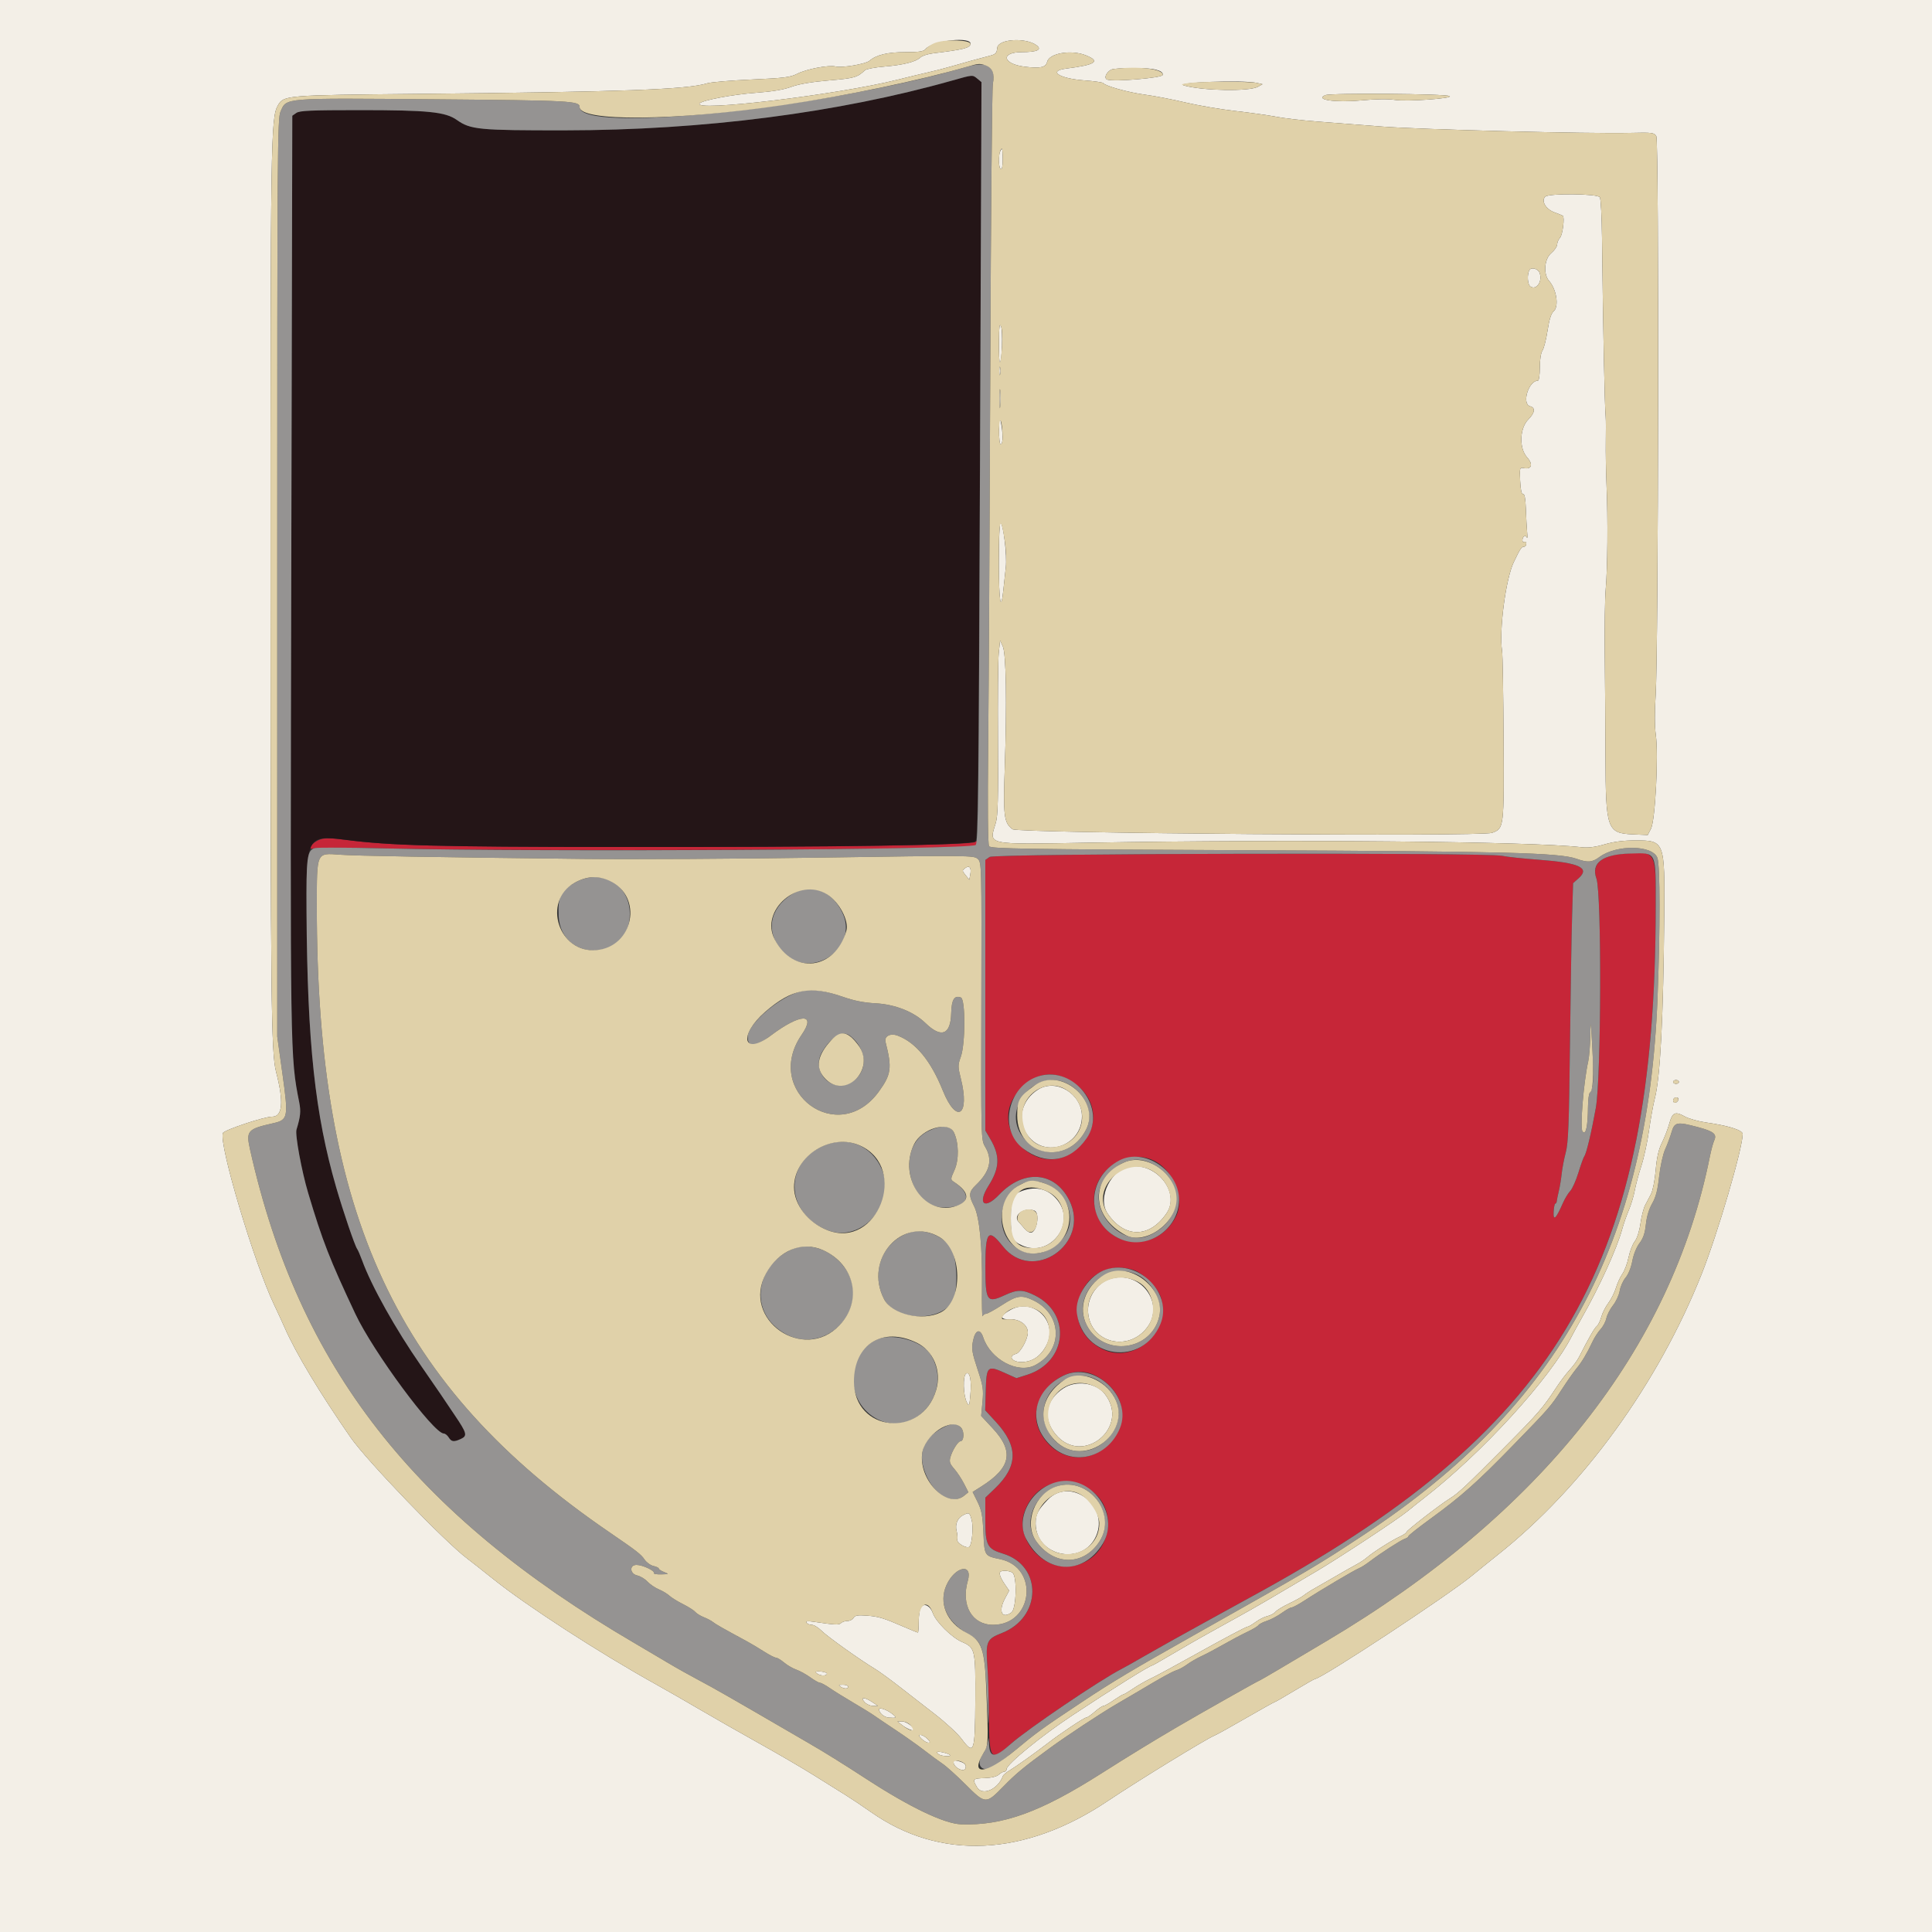 <svg id="svg" version="1.1" xmlns="http://www.w3.org/2000/svg" xmlns:xlink="http://www.w3.org/1999/xlink" width="400" height="400" viewBox="0, 0, 400,400"><rect x="0" y="0" width="400" height="400" fill="#333333" stroke="none"/><g id="svgg"><path id="path0" d="M202.567 166.200 C 202.567 170.380,202.626 172.036,202.698 169.879 C 202.771 167.723,202.770 164.303,202.698 162.279 C 202.625 160.256,202.566 162.020,202.567 166.200 M66.334 173.783 C 64.591 174.365,63.394 176.116,65.063 175.643 C 65.688 175.466,72.050 175.463,79.200 175.637 C 108.267 176.344,200.840 175.937,201.900 175.098 C 202.175 174.880,202.400 174.522,202.400 174.302 C 202.400 174.051,202.208 174.061,201.883 174.331 C 201.100 174.981,170.549 175.405,127.400 175.365 C 90.290 175.331,80.859 175.079,71.492 173.870 C 68.697 173.509,67.227 173.484,66.334 173.783 M335.800 176.802 C 331.378 177.203,329.493 179.028,330.526 181.907 C 331.627 184.981,331.522 223.143,330.395 229.400 C 329.466 234.559,328.447 238.835,328.012 239.400 C 327.843 239.620,327.295 241.140,326.795 242.779 C 326.294 244.417,325.531 246.127,325.099 246.579 C 324.666 247.030,323.972 248.179,323.557 249.131 C 322.162 252.329,321.551 252.900,321.662 250.900 C 321.714 249.965,321.871 249.200,322.012 249.200 C 322.152 249.200,322.286 248.975,322.309 248.700 C 322.332 248.425,322.525 247.480,322.737 246.600 C 322.949 245.720,323.216 244.100,323.330 243.000 C 323.444 241.900,323.824 239.920,324.175 238.600 C 324.700 236.624,324.853 232.705,325.042 216.400 C 325.169 205.510,325.367 193.506,325.482 189.726 L 325.691 182.851 326.846 181.822 C 329.254 179.677,326.977 178.625,318.570 177.999 C 315.286 177.755,311.880 177.390,311.000 177.188 C 307.897 176.474,205.921 176.700,204.889 177.423 L 204.000 178.045 204.000 206.051 L 204.000 234.058 205.045 235.840 C 207.083 239.318,206.985 241.825,204.669 245.492 C 202.293 249.254,203.810 250.552,206.851 247.359 C 211.942 242.012,218.400 242.529,221.387 248.524 C 225.871 257.523,213.808 265.839,207.614 258.018 C 204.608 254.223,204.012 254.915,204.012 262.200 C 204.012 269.399,204.324 269.867,207.990 268.168 C 210.635 266.943,211.744 266.952,214.289 268.220 C 221.903 272.014,220.907 282.034,212.657 284.635 L 210.448 285.331 207.954 284.212 C 204.455 282.641,204.229 282.859,204.086 287.931 L 203.972 291.977 206.221 294.423 C 210.852 299.461,210.787 303.573,206.004 308.157 L 204.000 310.078 204.000 314.657 C 204.000 319.923,204.398 320.688,207.642 321.660 C 215.891 324.131,215.721 334.901,207.382 338.123 C 204.289 339.318,204.050 339.873,204.426 345.000 C 204.588 347.200,204.738 351.937,204.760 355.526 C 204.815 364.464,205.077 364.789,209.243 361.080 C 212.683 358.017,227.857 347.746,232.200 345.541 C 232.860 345.205,235.110 343.938,237.200 342.725 C 239.290 341.511,244.780 338.445,249.400 335.910 C 254.020 333.375,259.510 330.356,261.600 329.200 C 323.311 295.077,342.754 261.207,342.795 187.762 C 342.801 175.866,342.983 176.150,335.800 176.802 M220.683 223.240 C 227.703 226.638,228.282 234.368,221.842 238.700 C 214.702 243.503,205.349 234.398,209.958 227.131 C 212.636 222.907,216.843 221.381,220.683 223.240 M238.274 240.023 C 242.732 241.699,245.468 248.002,243.439 251.925 C 239.286 259.955,227.914 258.305,226.591 249.479 C 225.649 243.199,232.332 237.790,238.274 240.023 M234.554 262.887 C 236.649 263.508,239.815 266.671,240.382 268.710 C 242.390 275.943,234.639 282.587,228.090 279.246 C 218.308 274.255,224.030 259.772,234.554 262.887 M226.770 284.785 C 232.623 287.771,234.059 293.916,229.988 298.553 C 225.567 303.588,218.227 302.452,215.234 296.269 C 212.016 289.623,220.228 281.447,226.770 284.785 M224.600 307.826 C 232.563 311.600,230.086 323.680,221.217 324.321 C 215.472 324.737,210.292 318.426,212.055 313.160 C 213.895 307.665,219.359 305.342,224.600 307.826 " stroke="none" fill="#c62638" fill-rule="evenodd"></path><path id="path1" d="M197.200 16.659 C 173.507 23.361,145.543 26.962,117.000 26.986 C 99.115 27.001,97.420 26.839,94.600 24.845 C 92.217 23.160,88.672 22.800,74.473 22.800 C 64.364 22.800,62.030 22.903,61.348 23.382 L 60.517 23.963 60.305 118.482 C 60.079 219.306,60.070 218.690,61.951 228.223 C 62.321 230.098,62.214 231.162,61.385 233.881 C 61.064 234.934,62.462 242.516,63.803 247.000 C 66.801 257.023,68.210 260.633,73.559 272.000 C 77.272 279.890,89.769 296.800,91.886 296.800 C 92.165 296.800,92.618 297.160,92.893 297.600 C 93.467 298.520,93.955 298.585,95.381 297.936 C 96.824 297.278,96.689 296.751,94.100 292.926 C 92.835 291.057,91.530 289.117,91.200 288.615 C 90.870 288.112,89.052 285.473,87.159 282.750 C 81.900 275.185,76.904 266.254,74.991 261.000 C 74.590 259.900,74.119 258.808,73.943 258.574 C 73.476 257.949,71.063 250.864,69.605 245.837 C 65.189 230.609,63.559 215.287,63.474 188.199 C 63.427 173.259,63.651 172.857,71.492 173.870 C 80.859 175.079,90.290 175.331,127.400 175.365 C 174.720 175.409,201.165 174.997,201.963 174.205 C 202.440 173.731,202.581 161.766,202.889 95.328 L 203.252 17.010 202.382 16.305 C 201.340 15.461,201.464 15.453,197.200 16.659 " stroke="none" fill="#241517" fill-rule="evenodd"></path><path id="path2" d="M0.000 200.000 L 0.000 400.000 200.000 400.000 L 400.000 400.000 400.000 200.000 L 400.000 0.000 200.000 0.000 L 0.000 0.000 0.000 200.000 M200.924 9.170 C 200.720 9.951,199.292 10.297,193.290 11.023 C 192.129 11.163,190.907 11.550,190.574 11.883 C 189.671 12.786,187.018 13.460,183.092 13.784 C 181.163 13.943,179.362 14.282,179.090 14.537 C 177.495 16.034,176.893 16.205,171.646 16.649 C 168.023 16.956,165.411 17.401,163.843 17.979 C 162.246 18.568,159.861 18.967,156.443 19.216 C 151.775 19.557,145.536 20.729,144.880 21.388 C 143.020 23.256,173.277 19.650,185.800 16.511 C 188.000 15.959,190.880 15.266,192.200 14.969 C 193.520 14.673,195.590 14.142,196.800 13.788 C 199.287 13.061,202.686 12.124,204.875 11.562 C 206.150 11.234,206.368 11.007,206.475 9.891 C 206.652 8.058,212.419 7.709,214.631 9.397 C 215.805 10.294,214.716 10.787,211.543 10.794 C 207.089 10.804,207.557 13.237,212.122 13.808 C 215.377 14.214,216.529 13.968,216.800 12.808 C 217.221 11.011,221.780 10.238,224.811 11.451 C 227.940 12.703,226.872 13.419,220.700 14.207 C 216.900 14.692,219.319 16.262,224.451 16.641 C 226.513 16.794,228.290 17.045,228.400 17.200 C 228.835 17.812,233.590 19.134,237.000 19.591 C 238.980 19.856,242.760 20.585,245.400 21.210 C 248.040 21.836,252.720 22.634,255.800 22.983 C 258.880 23.333,262.660 23.866,264.200 24.168 C 265.740 24.470,269.520 24.914,272.600 25.155 C 275.680 25.396,281.710 25.865,286.000 26.196 C 294.158 26.827,329.028 27.721,337.525 27.518 C 342.093 27.409,342.484 27.458,342.923 28.200 C 343.496 29.170,343.369 135.309,342.784 143.948 C 342.554 147.342,342.566 150.339,342.816 152.148 C 343.400 156.377,342.706 169.848,341.815 171.572 L 341.137 172.882 338.013 172.740 C 332.734 172.500,332.444 171.666,332.396 156.583 C 332.378 150.652,332.312 141.210,332.250 135.600 C 332.188 129.990,332.275 123.870,332.444 122.000 C 332.832 117.716,332.917 107.387,332.622 100.600 C 332.497 97.740,332.425 93.600,332.462 91.400 C 332.499 89.200,332.490 86.950,332.442 86.400 C 332.215 83.816,331.903 68.571,331.678 49.200 C 331.628 44.910,331.428 41.147,331.232 40.838 C 330.760 40.092,320.654 39.986,319.921 40.719 C 319.040 41.600,320.032 43.305,321.804 43.956 C 322.682 44.278,323.474 44.599,323.565 44.669 C 323.981 44.990,323.524 48.621,322.994 49.207 C 322.667 49.568,322.392 50.209,322.383 50.631 C 322.374 51.054,321.834 51.842,321.183 52.381 C 319.723 53.593,319.476 56.757,320.732 58.174 C 322.283 59.924,322.806 63.475,321.657 64.458 C 321.147 64.895,320.753 66.145,320.400 68.447 C 320.117 70.291,319.641 72.155,319.343 72.589 C 319.017 73.063,318.800 74.461,318.800 76.089 C 318.800 77.580,318.629 78.800,318.421 78.800 C 316.466 78.800,314.990 83.642,316.800 84.116 C 317.938 84.414,317.790 85.471,316.418 86.844 C 314.614 88.647,314.478 92.824,316.163 94.684 C 317.470 96.127,317.141 97.231,315.497 96.916 C 314.627 96.748,314.604 96.827,314.732 99.561 C 314.821 101.436,315.021 102.349,315.332 102.289 C 315.650 102.229,315.836 103.224,315.912 105.400 C 315.973 107.160,316.092 109.320,316.175 110.200 C 316.259 111.080,316.238 111.574,316.129 111.298 C 315.877 110.656,315.200 111.057,315.200 111.847 C 315.200 112.177,315.380 112.336,315.600 112.200 C 315.820 112.064,316.000 112.233,316.000 112.576 C 316.000 112.919,315.773 113.200,315.495 113.200 C 314.999 113.200,314.751 113.579,313.399 116.400 C 311.739 119.864,310.335 130.597,310.992 134.800 C 311.112 135.570,311.250 143.772,311.299 153.027 C 311.396 171.544,311.403 171.486,308.921 172.430 C 306.782 173.243,210.760 172.521,209.634 171.683 C 207.854 170.358,207.684 168.993,208.031 158.799 C 208.483 145.514,208.313 135.304,207.614 133.800 L 207.057 132.600 206.783 135.171 C 206.632 136.584,206.556 144.673,206.613 153.146 C 206.695 165.358,206.602 168.929,206.163 170.375 C 204.739 175.064,203.696 174.848,225.863 174.467 C 267.612 173.751,316.993 174.207,327.400 175.405 C 328.806 175.567,330.231 175.392,332.199 174.818 C 334.108 174.260,336.151 174.000,338.629 174.000 C 344.638 174.000,344.696 174.152,344.562 189.600 C 344.377 210.915,343.747 223.060,342.600 227.466 C 342.279 228.697,341.746 231.646,341.415 234.020 C 341.084 236.394,340.371 239.689,339.831 241.343 C 339.292 242.996,338.672 245.306,338.455 246.475 C 338.238 247.644,337.692 249.460,337.240 250.510 C 336.789 251.561,336.162 253.361,335.846 254.510 C 334.730 258.581,331.185 266.353,327.414 273.000 C 326.665 274.320,325.777 275.940,325.442 276.600 C 321.004 285.342,306.874 300.826,294.780 310.200 C 293.645 311.080,292.150 312.272,291.458 312.849 C 289.558 314.433,277.585 322.333,272.600 325.292 C 264.148 330.309,259.379 333.085,256.600 334.606 C 255.060 335.449,253.170 336.494,252.400 336.928 C 251.630 337.362,250.037 338.251,248.860 338.902 C 247.683 339.553,244.924 341.146,242.728 342.443 C 240.532 343.739,238.669 344.800,238.589 344.800 C 238.082 344.800,230.280 349.672,222.013 355.151 C 215.549 359.434,208.400 365.280,208.400 366.281 C 208.400 366.567,208.189 366.800,207.931 366.800 C 207.674 366.800,207.147 367.086,206.762 367.435 C 206.323 367.832,205.227 368.094,203.833 368.135 C 201.388 368.206,201.281 368.337,202.286 370.038 C 203.381 371.892,206.628 370.475,207.648 367.699 C 207.732 367.471,208.355 366.950,209.033 366.542 C 210.407 365.715,214.378 362.884,216.932 360.911 C 219.604 358.846,224.476 355.600,224.903 355.600 C 225.118 355.600,225.909 355.060,226.661 354.400 C 227.413 353.740,228.214 353.200,228.442 353.200 C 228.670 353.200,229.641 352.660,230.600 352.000 C 231.559 351.340,232.459 350.800,232.600 350.800 C 232.741 350.800,233.608 350.286,234.528 349.657 C 235.448 349.028,237.010 348.121,238.000 347.641 C 239.595 346.868,242.386 345.367,246.800 342.909 C 253.250 339.317,257.980 336.800,258.282 336.800 C 258.482 336.800,259.242 336.359,259.972 335.821 C 260.701 335.282,261.804 334.731,262.422 334.595 C 263.039 334.460,263.782 334.062,264.072 333.711 C 264.363 333.360,265.650 332.577,266.932 331.969 C 268.215 331.362,269.565 330.610,269.932 330.297 C 270.300 329.984,271.410 329.276,272.400 328.724 C 273.390 328.171,275.370 327.033,276.800 326.194 C 278.230 325.356,280.021 324.340,280.781 323.937 C 281.540 323.534,282.534 322.880,282.990 322.484 C 284.259 321.380,288.024 318.978,289.700 318.203 C 290.525 317.821,291.200 317.369,291.200 317.199 C 291.200 316.877,298.071 311.555,300.162 310.258 C 301.926 309.163,303.433 307.753,311.391 299.747 C 318.524 292.571,319.464 291.487,322.263 287.200 C 323.054 285.990,324.283 284.370,324.995 283.600 C 325.708 282.830,326.566 281.660,326.902 281.000 C 328.950 276.980,330.115 274.950,330.582 274.587 C 330.875 274.360,331.303 273.491,331.534 272.656 C 331.764 271.821,332.422 270.523,332.995 269.771 C 333.568 269.020,334.277 267.607,334.570 266.632 C 334.864 265.656,335.465 264.350,335.905 263.729 C 336.346 263.108,336.918 261.576,337.176 260.324 C 337.435 259.073,338.010 257.587,338.454 257.023 C 338.936 256.410,339.413 254.919,339.640 253.321 C 339.848 251.849,340.284 250.140,340.609 249.523 C 340.934 248.905,341.487 247.851,341.839 247.181 C 342.190 246.510,342.621 244.293,342.795 242.253 C 343.023 239.603,343.393 237.982,344.093 236.572 C 344.632 235.488,345.310 233.729,345.599 232.664 C 346.237 230.311,346.813 230.035,348.775 231.138 C 349.606 231.605,351.616 232.174,353.243 232.403 C 357.828 233.050,360.800 233.985,360.800 234.783 C 360.800 237.769,355.617 255.461,352.299 263.800 C 343.261 286.516,327.762 307.879,310.200 321.831 C 308.440 323.229,306.010 325.193,304.800 326.196 C 299.885 330.269,273.552 347.600,272.278 347.600 C 272.146 347.600,270.249 348.680,268.064 350.000 C 265.879 351.320,264.004 352.400,263.897 352.400 C 263.789 352.400,261.114 353.894,257.951 355.719 C 254.788 357.545,251.866 359.166,251.459 359.322 C 249.902 359.919,235.520 368.736,229.400 372.845 C 212.167 384.417,194.643 385.246,180.320 375.167 C 178.627 373.975,176.226 372.370,174.986 371.600 C 173.745 370.830,170.811 368.997,168.465 367.527 C 166.119 366.057,161.050 363.099,157.200 360.953 C 153.350 358.808,147.860 355.678,145.000 353.998 C 142.140 352.319,137.910 349.894,135.600 348.609 C 124.014 342.165,108.972 332.421,102.063 326.883 C 99.939 325.180,97.570 323.316,96.800 322.741 C 92.159 319.276,75.950 302.452,72.600 297.623 C 66.171 288.355,61.271 280.196,58.926 274.855 C 58.382 273.615,57.416 271.520,56.781 270.200 C 52.669 261.661,45.270 236.878,46.149 234.588 C 46.391 233.959,54.674 231.200,56.323 231.200 C 58.522 231.200,58.790 228.204,57.155 221.896 C 56.148 218.008,56.026 207.341,56.013 121.484 C 56.000 28.429,56.062 24.377,57.549 21.800 C 58.740 19.735,59.076 19.707,86.200 19.443 C 129.018 19.026,142.243 18.544,146.416 17.249 C 147.195 17.007,151.335 16.655,155.616 16.466 C 162.307 16.171,163.630 16.005,165.041 15.283 C 166.987 14.288,171.596 13.412,173.015 13.768 C 174.301 14.091,179.214 13.264,180.000 12.592 C 181.443 11.359,183.752 10.800,187.400 10.800 C 190.355 10.800,191.213 10.667,191.651 10.139 C 193.138 8.346,201.364 7.487,200.924 9.170 M239.324 14.428 C 240.421 14.732,240.813 15.040,240.720 15.526 C 240.603 16.137,230.666 16.969,229.250 16.486 C 228.321 16.169,229.338 14.438,230.542 14.286 C 233.223 13.949,237.870 14.024,239.324 14.428 M260.200 17.164 L 261.400 17.433 260.428 17.969 C 258.628 18.962,249.119 18.804,245.200 17.716 C 242.816 17.055,257.331 16.520,260.200 17.164 M300.135 19.894 C 300.911 20.391,291.223 21.064,288.800 20.682 C 287.438 20.467,284.772 20.506,281.800 20.784 C 276.455 21.284,272.101 20.643,274.400 19.696 C 275.542 19.225,299.378 19.409,300.135 19.894 M207.043 31.433 C 206.659 32.433,206.760 34.728,207.200 35.000 C 207.448 35.153,207.600 34.404,207.600 33.024 C 207.600 30.730,207.463 30.338,207.043 31.433 M316.663 55.900 C 316.119 56.787,316.247 58.942,316.866 59.333 C 318.141 60.137,319.401 58.235,318.753 56.485 C 318.440 55.639,317.060 55.253,316.663 55.900 M206.825 70.967 C 206.811 73.368,206.897 75.236,207.016 75.117 C 207.459 74.675,207.656 68.571,207.260 67.600 C 206.943 66.826,206.845 67.589,206.825 70.967 M206.893 76.800 C 206.893 77.570,206.975 77.885,207.076 77.500 C 207.176 77.115,207.176 76.485,207.076 76.100 C 206.975 75.715,206.893 76.030,206.893 76.800 M206.937 82.600 C 206.939 84.360,207.009 85.030,207.093 84.089 C 207.178 83.149,207.177 81.709,207.091 80.889 C 207.005 80.070,206.936 80.840,206.937 82.600 M206.846 88.900 C 206.819 90.731,206.964 92.000,207.200 92.000 C 207.675 92.000,207.687 89.643,207.223 87.400 C 206.932 85.995,206.886 86.178,206.846 88.900 M206.800 116.400 C 206.800 124.493,207.228 127.090,207.740 122.106 C 207.870 120.838,208.097 118.737,208.243 117.437 C 208.518 115.002,207.744 108.536,207.133 108.158 C 206.950 108.045,206.800 111.754,206.800 116.400 M199.845 179.717 C 199.172 180.210,199.175 180.280,199.909 181.187 L 200.680 182.139 200.880 181.095 C 201.158 179.639,200.731 179.070,199.845 179.717 M347.600 224.000 C 347.600 224.220,347.330 224.400,347.000 224.400 C 346.670 224.400,346.400 224.220,346.400 224.000 C 346.400 223.780,346.670 223.600,347.000 223.600 C 347.330 223.600,347.600 223.780,347.600 224.000 M214.983 225.545 C 211.455 227.697,210.468 231.965,212.777 235.085 C 216.367 239.935,224.000 237.228,224.000 231.105 C 224.000 226.496,218.741 223.253,214.983 225.545 M347.508 227.675 C 347.261 228.417,346.400 228.540,346.400 227.833 C 346.400 227.485,346.685 227.200,347.033 227.200 C 347.382 227.200,347.595 227.414,347.508 227.675 M234.146 241.496 C 230.072 241.975,227.098 247.950,229.305 251.224 C 232.793 256.400,237.997 256.383,241.531 251.183 C 244.370 247.007,239.673 240.846,234.146 241.496 M211.655 246.548 C 209.587 247.296,209.295 247.991,209.283 252.193 C 209.272 256.293,209.556 256.961,211.719 257.909 C 217.341 260.375,222.767 253.503,219.047 248.626 C 217.201 246.206,214.612 245.478,211.655 246.548 M214.167 250.643 C 215.354 251.098,214.669 255.200,213.406 255.200 C 213.068 255.200,212.479 254.820,212.096 254.355 C 211.713 253.891,211.166 253.265,210.881 252.965 C 209.604 251.622,212.108 249.853,214.167 250.643 M229.842 264.795 C 226.998 265.696,225.029 268.736,225.286 271.830 C 225.800 278.027,233.597 279.970,237.482 274.869 C 241.327 269.820,236.029 262.834,229.842 264.795 M209.338 271.128 C 207.031 272.356,206.886 273.218,208.999 273.138 C 211.097 273.059,212.800 274.290,212.800 275.886 C 212.800 277.269,211.260 280.059,210.369 280.292 C 208.670 280.736,209.479 282.000,211.462 282.000 C 213.809 282.000,215.673 280.674,216.799 278.202 C 218.967 273.443,213.941 268.678,209.338 271.128 M200.026 284.382 C 199.314 284.824,199.414 288.895,200.173 290.342 C 200.643 291.240,200.694 291.138,200.898 288.897 C 201.180 285.779,200.816 283.892,200.026 284.382 M220.180 287.432 C 216.493 289.841,215.830 293.645,218.523 296.932 C 224.071 303.703,234.144 295.485,228.731 288.603 C 226.894 286.268,222.817 285.710,220.180 287.432 M216.930 310.500 C 214.861 312.649,214.396 313.570,214.417 315.474 C 214.492 322.367,224.325 324.264,226.985 317.898 C 229.607 311.622,221.554 305.697,216.930 310.500 M199.381 313.709 C 198.251 314.276,197.696 315.625,198.048 316.944 C 198.211 317.552,198.280 318.386,198.201 318.796 C 198.065 319.500,200.215 320.719,200.713 320.220 C 201.252 319.681,201.558 316.128,201.184 314.740 C 200.745 313.109,200.667 313.064,199.381 313.709 M207.094 325.439 C 206.776 325.758,207.153 326.745,208.134 328.158 L 208.937 329.316 208.032 331.022 C 206.651 333.626,207.453 335.273,209.408 333.844 C 210.450 333.081,210.610 326.230,209.600 325.592 C 208.925 325.165,207.458 325.076,207.094 325.439 M190.741 332.671 C 190.436 333.038,190.213 334.299,190.213 335.653 C 190.213 336.944,190.135 338.000,190.039 338.000 C 189.942 338.000,188.679 337.486,187.232 336.858 C 182.896 334.977,181.908 334.678,179.438 334.496 C 177.565 334.359,177.001 334.455,176.718 334.961 C 176.521 335.313,175.955 335.600,175.460 335.600 C 174.965 335.600,174.361 335.799,174.117 336.043 C 173.692 336.468,172.931 336.430,168.447 335.766 C 167.203 335.581,166.775 335.636,166.971 335.953 C 167.123 336.199,167.610 336.400,168.054 336.400 C 168.498 336.400,169.419 336.958,170.101 337.639 C 171.305 338.844,178.108 343.696,181.109 345.492 C 181.929 345.982,184.165 347.602,186.078 349.092 C 187.992 350.581,191.370 353.204,193.586 354.920 C 195.802 356.636,198.280 358.931,199.093 360.020 C 201.666 363.466,201.871 362.885,201.929 352.000 C 201.985 341.479,201.903 341.125,199.135 339.934 C 197.061 339.042,193.763 335.774,193.139 333.992 C 192.624 332.521,191.417 331.857,190.741 332.671 M169.009 346.360 C 169.571 346.935,170.957 347.086,171.200 346.600 C 171.310 346.380,170.770 346.142,170.000 346.071 C 169.033 345.983,168.726 346.072,169.009 346.360 M174.000 349.200 C 174.783 349.706,175.600 349.706,175.600 349.200 C 175.600 348.980,175.105 348.803,174.500 348.806 C 173.643 348.811,173.532 348.898,174.000 349.200 M179.000 352.400 C 179.398 352.840,180.191 353.199,180.762 353.197 L 181.800 353.195 180.600 352.400 C 178.972 351.322,178.024 351.322,179.000 352.400 M182.000 353.897 C 182.000 354.646,183.047 355.546,184.000 355.615 C 185.650 355.736,185.751 355.634,184.754 354.855 C 183.616 353.967,182.000 353.404,182.000 353.897 M186.800 357.187 C 187.747 357.916,189.200 358.509,189.200 358.167 C 189.200 357.550,187.640 356.402,186.811 356.409 L 185.800 356.418 186.800 357.187 M190.800 360.000 C 191.240 360.440,191.870 360.800,192.200 360.800 C 192.667 360.800,192.622 360.622,192.000 360.000 C 191.560 359.560,190.930 359.200,190.600 359.200 C 190.133 359.200,190.178 359.378,190.800 360.000 M194.000 362.785 C 194.000 362.966,194.285 363.224,194.633 363.357 C 195.411 363.656,197.013 363.679,196.721 363.388 C 196.305 362.972,194.000 362.462,194.000 362.785 M197.448 365.064 C 197.726 366.126,199.569 366.947,199.876 366.146 C 200.164 365.395,199.703 364.931,198.328 364.592 C 197.422 364.368,197.286 364.441,197.448 365.064 " stroke="none" fill="#f3efe7" fill-rule="evenodd"></path><path id="path3" d="M200.200 13.832 C 170.222 22.503,120.000 27.713,120.000 22.152 C 120.000 20.893,118.218 20.798,90.104 20.562 C 58.212 20.294,59.391 20.201,58.086 23.086 C 57.444 24.502,57.400 30.739,57.400 119.600 L 57.401 214.600 58.490 222.400 C 59.739 231.350,59.643 231.858,56.562 232.552 C 51.205 233.758,50.902 234.109,51.789 238.074 C 61.839 282.965,85.572 313.410,131.400 340.202 C 133.600 341.488,136.750 343.348,138.400 344.337 C 140.050 345.325,142.924 346.936,144.786 347.918 C 147.709 349.458,151.382 351.556,162.900 358.261 C 164.165 358.997,166.235 360.199,167.500 360.932 C 170.821 362.856,174.365 365.061,179.600 368.462 C 188.446 374.209,195.532 377.585,198.997 377.703 C 207.654 378.000,215.419 375.183,228.000 367.184 C 233.751 363.527,238.993 360.320,244.000 357.395 C 248.635 354.688,260.467 348.000,260.622 348.000 C 260.704 348.000,262.533 346.953,264.686 345.674 C 266.839 344.395,271.300 341.746,274.600 339.788 C 318.966 313.466,346.069 279.212,354.015 239.420 C 354.276 238.111,354.682 236.620,354.916 236.105 C 355.505 234.812,354.804 234.236,351.600 233.376 C 347.209 232.197,346.689 232.294,346.078 234.400 C 345.791 235.390,345.191 237.001,344.744 237.980 C 344.292 238.972,343.745 241.452,343.510 243.580 C 343.196 246.416,342.821 247.860,342.055 249.185 C 341.403 250.314,340.928 251.894,340.764 253.479 C 340.575 255.308,340.216 256.365,339.441 257.382 C 338.816 258.201,338.202 259.725,337.953 261.073 C 337.703 262.423,337.131 263.842,336.564 264.516 C 336.033 265.146,335.486 266.373,335.347 267.243 C 335.208 268.112,334.590 269.457,333.974 270.232 C 333.358 271.007,332.733 272.217,332.585 272.921 C 332.437 273.624,331.895 274.650,331.381 275.200 C 330.868 275.750,330.111 276.920,329.699 277.800 C 328.570 280.215,327.512 281.983,326.372 283.359 C 325.806 284.042,324.466 285.950,323.393 287.600 C 321.023 291.246,320.868 291.423,313.167 299.337 C 305.842 306.865,302.484 309.852,296.252 314.381 C 293.693 316.241,291.600 317.893,291.600 318.054 C 291.600 318.215,291.275 318.449,290.878 318.575 C 290.076 318.830,285.776 321.605,283.587 323.280 C 282.811 323.874,281.817 324.504,281.378 324.680 C 280.378 325.081,273.382 329.223,270.254 331.267 C 268.964 332.110,267.695 332.800,267.433 332.800 C 267.172 332.800,266.247 333.316,265.379 333.946 C 264.510 334.577,263.128 335.310,262.306 335.576 C 261.484 335.841,260.696 336.245,260.554 336.474 C 260.413 336.702,259.376 337.324,258.249 337.855 C 257.122 338.386,254.940 339.541,253.400 340.422 C 251.860 341.304,249.790 342.401,248.800 342.861 C 247.810 343.320,246.460 344.099,245.800 344.591 C 245.140 345.083,244.150 345.625,243.600 345.796 C 242.698 346.077,240.376 347.358,235.800 350.100 C 234.920 350.627,232.850 351.840,231.200 352.796 C 228.065 354.611,220.854 359.364,217.366 361.913 C 211.922 365.893,210.386 367.162,207.737 369.872 C 204.123 373.568,204.020 373.563,199.922 369.465 C 198.088 367.631,195.938 365.696,195.145 365.165 C 194.352 364.634,192.660 363.390,191.386 362.400 C 190.112 361.410,187.524 359.574,185.635 358.320 C 183.746 357.065,181.660 355.659,181.000 355.194 C 180.340 354.730,178.360 353.506,176.600 352.475 C 174.840 351.444,172.683 350.105,171.807 349.500 C 170.931 348.895,170.013 348.400,169.767 348.400 C 169.521 348.400,168.618 347.893,167.760 347.272 C 166.902 346.652,165.602 345.937,164.870 345.683 C 164.139 345.429,163.000 344.766,162.339 344.210 C 161.679 343.655,160.918 343.200,160.648 343.200 C 160.378 343.200,159.266 342.628,158.178 341.929 C 157.090 341.231,155.480 340.270,154.600 339.794 C 149.692 337.141,148.140 336.261,147.600 335.820 C 147.270 335.552,146.421 335.103,145.713 334.823 C 145.006 334.543,144.207 334.049,143.938 333.726 C 143.670 333.402,142.539 332.682,141.425 332.125 C 140.311 331.568,139.038 330.780,138.595 330.375 C 138.152 329.970,137.162 329.375,136.395 329.054 C 135.628 328.733,134.572 328.013,134.050 327.456 C 133.527 326.898,132.582 326.328,131.950 326.189 C 130.391 325.847,130.254 324.000,131.786 324.000 C 133.024 324.000,135.636 325.218,135.359 325.666 C 135.246 325.850,135.928 325.981,136.876 325.957 C 138.539 325.916,138.561 325.899,137.500 325.480 C 136.895 325.241,136.400 324.915,136.400 324.755 C 136.400 324.595,135.903 324.354,135.296 324.221 C 134.689 324.088,133.859 323.488,133.452 322.889 C 132.699 321.781,131.868 321.136,126.200 317.259 C 82.094 287.091,65.542 251.654,65.593 187.500 C 65.602 176.340,65.490 176.589,70.338 176.954 C 73.578 177.199,90.284 177.489,120.600 177.826 C 130.720 177.939,153.084 177.816,170.298 177.552 C 200.618 177.088,201.622 177.096,202.419 177.817 C 203.235 178.556,203.241 178.768,203.176 207.272 C 203.111 235.972,203.112 235.984,203.970 237.438 C 205.557 240.129,204.960 242.569,202.028 245.375 C 200.571 246.769,200.512 247.473,201.667 249.716 C 202.804 251.922,203.409 258.163,203.306 266.600 C 203.263 270.120,203.326 272.775,203.447 272.500 C 203.568 272.225,203.892 272.000,204.168 272.000 C 204.444 272.000,205.914 271.194,207.435 270.209 C 210.496 268.225,211.446 268.069,213.800 269.158 C 219.945 272.003,220.233 279.547,214.315 282.638 C 210.753 284.499,205.073 281.462,203.563 276.889 C 202.921 274.944,201.894 275.322,201.439 277.671 C 201.126 279.287,201.252 280.060,202.378 283.456 C 203.547 286.981,203.650 287.667,203.407 290.264 L 203.136 293.152 205.543 295.739 C 209.983 300.512,209.325 303.864,203.185 307.748 L 201.370 308.896 202.385 310.947 C 203.222 312.637,203.435 313.756,203.600 317.314 C 203.825 322.169,203.799 322.128,207.069 322.811 C 215.197 324.511,213.916 336.400,205.605 336.400 C 201.237 336.400,198.921 332.357,200.379 327.274 C 201.448 323.544,197.716 324.299,195.959 328.169 C 194.227 331.982,196.054 335.949,200.699 338.457 C 203.379 339.905,203.897 341.678,204.306 350.800 C 204.623 357.858,204.677 358.304,204.697 354.000 C 204.710 351.250,204.588 347.200,204.426 345.000 C 204.050 339.873,204.289 339.318,207.382 338.123 C 215.721 334.901,215.891 324.131,207.642 321.660 C 204.398 320.688,204.000 319.923,204.000 314.657 L 204.000 310.078 206.004 308.157 C 210.787 303.573,210.852 299.461,206.221 294.423 L 203.972 291.977 204.086 287.931 C 204.229 282.859,204.455 282.641,207.954 284.212 L 210.448 285.331 212.657 284.635 C 220.907 282.034,221.903 272.014,214.289 268.220 C 211.744 266.952,210.635 266.943,207.990 268.168 C 204.324 269.867,204.012 269.399,204.012 262.200 C 204.012 254.915,204.608 254.223,207.614 258.018 C 213.808 265.839,225.871 257.523,221.387 248.524 C 218.400 242.529,211.942 242.012,206.851 247.359 C 203.810 250.552,202.293 249.254,204.669 245.492 C 206.985 241.825,207.083 239.318,205.045 235.840 L 204.000 234.058 204.000 206.051 L 204.000 178.045 204.889 177.423 C 205.921 176.700,307.897 176.474,311.000 177.188 C 311.880 177.390,315.286 177.755,318.570 177.999 C 326.977 178.625,329.254 179.677,326.846 181.822 L 325.691 182.851 325.482 189.726 C 325.367 193.506,325.169 205.510,325.042 216.400 C 324.853 232.705,324.700 236.624,324.175 238.600 C 323.824 239.920,323.444 241.900,323.330 243.000 C 323.216 244.100,322.949 245.720,322.737 246.600 C 322.525 247.480,322.332 248.425,322.309 248.700 C 322.286 248.975,322.152 249.200,322.012 249.200 C 321.871 249.200,321.714 249.965,321.662 250.900 C 321.551 252.900,322.162 252.329,323.557 249.131 C 323.972 248.179,324.666 247.030,325.099 246.579 C 325.531 246.127,326.294 244.417,326.795 242.779 C 327.295 241.140,327.843 239.620,328.012 239.400 C 328.447 238.835,329.466 234.559,330.395 229.400 C 331.522 223.143,331.627 184.981,330.526 181.907 C 329.358 178.649,331.776 176.862,337.547 176.720 C 343.073 176.584,342.801 176.011,342.795 187.762 C 342.754 261.207,323.311 295.077,261.600 329.200 C 259.510 330.356,254.020 333.375,249.400 335.910 C 244.780 338.445,239.290 341.511,237.200 342.725 C 235.110 343.938,232.860 345.205,232.200 345.541 C 227.857 347.746,212.683 358.017,209.243 361.080 C 205.897 364.060,204.872 364.024,204.759 360.926 L 204.718 359.800 204.421 361.044 C 204.258 361.728,203.826 362.713,203.462 363.233 C 202.049 365.250,203.085 366.886,205.247 366.054 C 205.771 365.852,208.011 364.182,210.225 362.343 C 214.735 358.596,215.718 357.887,224.200 352.256 C 230.255 348.237,234.512 345.691,246.200 339.102 C 272.244 324.418,272.567 324.227,282.467 317.690 C 322.902 290.992,341.192 257.523,343.176 206.600 C 343.734 192.262,343.723 179.272,343.151 177.631 C 342.213 174.942,334.708 174.812,331.169 177.423 C 329.628 178.560,328.745 178.627,326.372 177.790 C 322.853 176.548,311.689 176.260,258.085 176.029 C 211.661 175.828,205.123 175.726,204.778 175.200 C 204.526 174.816,204.460 167.247,204.593 154.200 C 204.707 142.980,204.902 107.970,205.026 76.400 C 205.151 44.830,205.391 18.265,205.560 17.368 C 206.241 13.759,204.476 12.596,200.200 13.832 M202.358 16.300 L 203.205 17.000 202.902 95.686 C 202.637 164.846,202.527 174.440,202.000 174.938 C 200.944 175.935,112.396 176.441,79.200 175.639 C 72.050 175.467,65.750 175.444,65.200 175.589 C 63.573 176.017,63.381 177.476,63.460 188.858 C 63.647 216.102,65.225 230.732,69.605 245.837 C 71.063 250.864,73.476 257.949,73.943 258.574 C 74.119 258.808,74.590 259.900,74.991 261.000 C 76.904 266.254,81.900 275.185,87.159 282.750 C 89.052 285.473,90.870 288.112,91.200 288.615 C 91.530 289.117,92.835 291.057,94.100 292.926 C 96.689 296.751,96.824 297.278,95.381 297.936 C 93.955 298.585,93.467 298.520,92.893 297.600 C 92.618 297.160,92.165 296.800,91.886 296.800 C 89.769 296.800,77.272 279.890,73.559 272.000 C 68.210 260.633,66.801 257.023,63.803 247.000 C 62.462 242.516,61.064 234.934,61.385 233.881 C 62.214 231.162,62.321 230.098,61.951 228.223 C 60.070 218.690,60.079 219.306,60.305 118.482 L 60.517 23.963 61.348 23.382 C 62.030 22.903,64.364 22.800,74.473 22.800 C 88.672 22.800,92.217 23.160,94.600 24.845 C 97.420 26.839,99.115 27.001,117.000 26.986 C 145.543 26.962,173.507 23.361,197.200 16.659 C 201.462 15.453,201.344 15.461,202.358 16.300 M118.909 182.807 C 116.073 184.433,115.482 185.676,115.662 189.637 C 116.107 199.429,130.400 199.046,130.400 189.242 C 130.400 183.003,124.413 179.650,118.909 182.807 M163.896 185.180 C 159.207 188.153,158.449 193.145,162.088 197.080 C 167.743 203.195,178.027 196.327,174.367 188.879 C 172.071 184.204,167.809 182.699,163.896 185.180 M165.837 205.228 C 161.421 206.318,154.783 212.013,154.806 214.692 C 154.826 216.940,156.334 216.843,159.607 214.382 C 165.735 209.774,169.100 209.695,165.978 214.232 C 157.879 226.003,173.584 237.554,181.962 225.989 C 184.532 222.441,184.713 221.092,183.342 215.735 C 183.032 214.525,184.345 213.847,185.874 214.428 C 189.619 215.851,192.711 219.620,195.204 225.800 C 198.054 232.865,200.862 230.988,198.933 223.308 C 198.309 220.827,198.309 220.526,198.933 218.772 C 199.892 216.071,199.901 206.891,198.946 206.524 C 197.588 206.003,197.003 206.948,196.933 209.775 C 196.822 214.251,194.885 215.000,191.623 211.828 C 189.205 209.477,185.335 207.940,181.284 207.722 C 178.854 207.592,176.810 207.187,174.527 206.385 C 170.716 205.045,168.027 204.688,165.837 205.228 M329.768 224.291 C 329.650 225.221,329.384 226.086,329.177 226.214 C 328.970 226.342,328.790 227.652,328.777 229.124 C 328.741 233.254,328.338 235.089,327.648 234.258 C 327.086 233.581,327.855 224.119,328.829 219.723 C 329.033 218.800,329.228 216.370,329.262 214.323 C 329.318 211.016,329.361 211.270,329.654 216.600 C 329.835 219.900,329.886 223.361,329.768 224.291 M176.064 214.500 C 179.763 217.499,179.725 222.273,175.988 224.206 C 171.917 226.311,167.824 221.642,170.272 217.686 C 172.273 214.453,174.497 213.230,176.064 214.500 M215.074 222.807 C 208.690 224.723,206.671 233.872,211.776 237.751 C 216.528 241.363,221.547 240.587,224.953 235.714 C 229.277 229.529,222.439 220.596,215.074 222.807 M221.393 224.575 C 224.926 226.645,226.460 230.747,224.868 233.867 C 222.037 239.416,215.401 240.157,211.723 235.335 C 207.122 229.302,214.828 220.727,221.393 224.575 M192.124 234.209 C 185.398 237.574,188.009 250.000,195.443 250.000 C 200.498 250.000,201.544 247.395,197.557 244.735 C 196.755 244.201,196.756 244.196,197.627 242.230 C 198.579 240.081,198.521 236.602,197.499 234.458 C 196.784 232.958,194.807 232.867,192.124 234.209 M170.178 237.349 C 162.082 241.119,162.794 251.438,171.377 254.722 C 178.347 257.389,185.596 249.309,182.620 242.187 C 180.468 237.036,175.227 234.998,170.178 237.349 M231.800 240.225 C 224.644 243.925,224.813 253.546,232.087 256.580 C 237.597 258.878,244.050 254.507,244.105 248.438 C 244.160 242.394,236.934 237.571,231.800 240.225 M238.200 240.761 C 245.394 244.104,245.147 252.756,237.769 255.839 C 231.932 258.278,224.992 250.108,228.325 244.723 C 230.852 240.641,234.656 239.114,238.200 240.761 M215.766 244.839 C 220.772 246.229,223.194 252.311,220.269 256.145 C 217.908 259.241,214.223 260.342,211.270 258.836 C 203.899 255.075,207.889 242.652,215.766 244.839 M188.397 255.153 C 182.665 257.015,180.169 263.458,183.039 268.984 C 185.338 273.409,194.305 273.802,197.123 269.600 C 198.340 267.786,198.292 261.217,197.043 258.686 C 195.725 256.017,191.303 254.209,188.397 255.153 M164.062 258.613 C 157.046 261.659,155.237 270.038,160.582 274.730 C 170.044 283.038,182.628 269.623,173.535 260.923 C 170.797 258.303,166.940 257.362,164.062 258.613 M229.102 262.799 C 225.632 263.844,222.482 268.474,222.945 271.849 C 224.253 281.393,236.540 283.021,240.250 274.142 C 242.876 267.858,235.894 260.755,229.102 262.799 M235.621 264.011 C 238.648 265.555,240.701 269.543,240.016 272.548 C 238.371 279.759,228.432 280.986,225.015 274.400 C 221.654 267.922,229.062 260.665,235.621 264.011 M181.280 277.443 C 174.855 280.735,175.096 290.474,181.687 293.837 C 189.523 297.836,197.555 287.912,192.603 280.348 C 190.718 277.469,184.396 275.847,181.280 277.443 M220.116 284.834 C 213.712 288.004,212.644 294.978,217.858 299.568 C 222.444 303.604,229.355 301.714,231.850 295.742 C 234.592 289.180,226.512 281.668,220.116 284.834 M227.739 286.081 C 231.613 288.714,232.695 293.087,230.339 296.591 C 226.575 302.188,219.166 301.606,216.621 295.513 C 213.808 288.777,221.768 282.024,227.739 286.081 M195.200 295.583 C 190.955 297.851,189.842 301.165,191.833 305.603 C 193.669 309.693,197.259 311.576,199.603 309.678 L 200.495 308.955 199.594 307.178 C 199.098 306.200,198.187 304.821,197.570 304.113 C 196.633 303.039,196.503 302.635,196.782 301.664 C 197.183 300.265,198.358 298.400,198.838 298.400 C 199.592 298.400,199.698 296.371,198.985 295.584 C 198.107 294.613,197.016 294.613,195.200 295.583 M219.000 306.787 C 213.604 308.017,210.144 314.251,212.441 318.606 C 216.289 325.900,224.193 326.387,228.328 319.584 C 231.996 313.551,225.917 305.211,219.000 306.787 M222.888 307.618 C 227.853 308.997,230.324 314.955,227.655 319.114 C 224.364 324.242,218.189 324.229,214.530 319.086 C 210.773 313.806,216.563 305.861,222.888 307.618 " stroke="none" fill="#959392" fill-rule="evenodd"></path><path id="path4" d="M193.400 8.954 C 192.740 9.242,191.953 9.775,191.651 10.139 C 191.213 10.667,190.355 10.800,187.400 10.800 C 183.752 10.800,181.443 11.359,180.000 12.592 C 179.214 13.264,174.301 14.091,173.015 13.768 C 171.596 13.412,166.987 14.288,165.041 15.283 C 163.630 16.005,162.307 16.171,155.616 16.466 C 151.335 16.655,147.195 17.007,146.416 17.249 C 142.243 18.544,129.018 19.026,86.200 19.443 C 59.076 19.707,58.740 19.735,57.549 21.800 C 56.062 24.377,56.000 28.429,56.013 121.484 C 56.026 207.341,56.148 218.008,57.155 221.896 C 58.790 228.204,58.522 231.200,56.323 231.200 C 54.674 231.200,46.391 233.959,46.149 234.588 C 45.270 236.878,52.669 261.661,56.781 270.200 C 57.416 271.520,58.382 273.615,58.926 274.855 C 61.271 280.196,66.171 288.355,72.600 297.623 C 75.950 302.452,92.159 319.276,96.800 322.741 C 97.570 323.316,99.939 325.180,102.063 326.883 C 108.972 332.421,124.014 342.165,135.600 348.609 C 137.910 349.894,142.140 352.319,145.000 353.998 C 147.860 355.678,153.350 358.808,157.200 360.953 C 161.050 363.099,166.119 366.057,168.465 367.527 C 170.811 368.997,173.745 370.830,174.986 371.600 C 176.226 372.370,178.627 373.975,180.320 375.167 C 194.643 385.246,212.167 384.417,229.400 372.845 C 235.520 368.736,249.902 359.919,251.459 359.322 C 251.866 359.166,254.788 357.545,257.951 355.719 C 261.114 353.894,263.789 352.400,263.897 352.400 C 264.004 352.400,265.879 351.320,268.064 350.000 C 270.249 348.680,272.146 347.600,272.278 347.600 C 273.552 347.600,299.885 330.269,304.800 326.196 C 306.010 325.193,308.440 323.229,310.200 321.831 C 327.762 307.879,343.261 286.516,352.299 263.800 C 355.617 255.461,360.800 237.769,360.800 234.783 C 360.800 233.985,357.828 233.050,353.243 232.403 C 351.616 232.174,349.606 231.605,348.775 231.138 C 346.813 230.035,346.237 230.311,345.599 232.664 C 345.310 233.729,344.632 235.488,344.093 236.572 C 343.393 237.982,343.023 239.603,342.795 242.253 C 342.621 244.293,342.190 246.510,341.839 247.181 C 341.487 247.851,340.934 248.905,340.609 249.523 C 340.284 250.140,339.848 251.849,339.640 253.321 C 339.413 254.919,338.936 256.410,338.454 257.023 C 338.010 257.587,337.435 259.073,337.176 260.324 C 336.918 261.576,336.346 263.108,335.905 263.729 C 335.465 264.350,334.864 265.656,334.570 266.632 C 334.277 267.607,333.568 269.020,332.995 269.771 C 332.422 270.523,331.764 271.821,331.534 272.656 C 331.303 273.491,330.875 274.360,330.582 274.587 C 330.115 274.950,328.950 276.980,326.902 281.000 C 326.566 281.660,325.708 282.830,324.995 283.600 C 324.283 284.370,323.054 285.990,322.263 287.200 C 319.464 291.487,318.524 292.571,311.391 299.747 C 303.433 307.753,301.926 309.163,300.162 310.258 C 298.071 311.555,291.200 316.877,291.200 317.199 C 291.200 317.369,290.525 317.821,289.700 318.203 C 288.024 318.978,284.259 321.380,282.990 322.484 C 282.534 322.880,281.540 323.534,280.781 323.937 C 280.021 324.340,278.230 325.356,276.800 326.194 C 275.370 327.033,273.390 328.171,272.400 328.724 C 271.410 329.276,270.300 329.984,269.932 330.297 C 269.565 330.610,268.215 331.362,266.932 331.969 C 265.650 332.577,264.363 333.360,264.072 333.711 C 263.782 334.062,263.039 334.460,262.422 334.595 C 261.804 334.731,260.701 335.282,259.972 335.821 C 259.242 336.359,258.482 336.800,258.282 336.800 C 257.980 336.800,253.250 339.317,246.800 342.909 C 242.386 345.367,239.595 346.868,238.000 347.641 C 237.010 348.121,235.448 349.028,234.528 349.657 C 233.608 350.286,232.741 350.800,232.600 350.800 C 232.459 350.800,231.559 351.340,230.600 352.000 C 229.641 352.660,228.670 353.200,228.442 353.200 C 228.214 353.200,227.413 353.740,226.661 354.400 C 225.909 355.060,225.118 355.600,224.903 355.600 C 224.476 355.600,219.604 358.846,216.932 360.911 C 214.378 362.884,210.407 365.715,209.033 366.542 C 208.355 366.950,207.732 367.471,207.648 367.699 C 206.628 370.475,203.381 371.892,202.286 370.038 C 201.281 368.337,201.388 368.206,203.833 368.135 C 205.227 368.094,206.323 367.832,206.762 367.435 C 207.147 367.086,207.674 366.800,207.931 366.800 C 208.189 366.800,208.400 366.567,208.400 366.281 C 208.400 365.280,215.549 359.434,222.013 355.151 C 230.280 349.672,238.082 344.800,238.589 344.800 C 238.669 344.800,240.532 343.739,242.728 342.443 C 244.924 341.146,247.683 339.553,248.860 338.902 C 250.037 338.251,251.630 337.362,252.400 336.928 C 253.170 336.494,255.060 335.449,256.600 334.606 C 259.379 333.085,264.148 330.309,272.600 325.292 C 277.585 322.333,289.558 314.433,291.458 312.849 C 292.150 312.272,293.645 311.080,294.780 310.200 C 306.874 300.826,321.004 285.342,325.442 276.600 C 325.777 275.940,326.665 274.320,327.414 273.000 C 331.185 266.353,334.730 258.581,335.846 254.510 C 336.162 253.361,336.789 251.561,337.240 250.510 C 337.692 249.460,338.238 247.644,338.455 246.475 C 338.672 245.306,339.292 242.996,339.831 241.343 C 340.371 239.689,341.084 236.394,341.415 234.020 C 341.746 231.646,342.279 228.697,342.600 227.466 C 343.747 223.060,344.377 210.915,344.562 189.600 C 344.696 174.152,344.638 174.000,338.629 174.000 C 336.151 174.000,334.108 174.260,332.199 174.818 C 330.231 175.392,328.806 175.567,327.400 175.405 C 316.993 174.207,267.612 173.751,225.863 174.467 C 203.696 174.848,204.739 175.064,206.163 170.375 C 206.602 168.929,206.695 165.358,206.613 153.146 C 206.556 144.673,206.632 136.584,206.783 135.171 L 207.057 132.600 207.614 133.800 C 208.313 135.304,208.483 145.514,208.031 158.799 C 207.684 168.993,207.854 170.358,209.634 171.683 C 210.760 172.521,306.782 173.243,308.921 172.430 C 311.403 171.486,311.396 171.544,311.299 153.027 C 311.250 143.772,311.112 135.570,310.992 134.800 C 310.335 130.597,311.739 119.864,313.399 116.400 C 314.751 113.579,314.999 113.200,315.495 113.200 C 315.773 113.200,316.000 112.919,316.000 112.576 C 316.000 112.233,315.820 112.064,315.600 112.200 C 315.380 112.336,315.200 112.177,315.200 111.847 C 315.200 111.057,315.877 110.656,316.129 111.298 C 316.238 111.574,316.259 111.080,316.175 110.200 C 316.092 109.320,315.973 107.160,315.912 105.400 C 315.836 103.224,315.650 102.229,315.332 102.289 C 315.021 102.349,314.821 101.436,314.732 99.561 C 314.604 96.827,314.627 96.748,315.497 96.916 C 317.141 97.231,317.470 96.127,316.163 94.684 C 314.478 92.824,314.614 88.647,316.418 86.844 C 317.790 85.471,317.938 84.414,316.800 84.116 C 314.990 83.642,316.466 78.800,318.421 78.800 C 318.629 78.800,318.800 77.580,318.800 76.089 C 318.800 74.461,319.017 73.063,319.343 72.589 C 319.641 72.155,320.117 70.291,320.400 68.447 C 320.753 66.145,321.147 64.895,321.657 64.458 C 322.806 63.475,322.283 59.924,320.732 58.174 C 319.476 56.757,319.723 53.593,321.183 52.381 C 321.834 51.842,322.374 51.054,322.383 50.631 C 322.392 50.209,322.667 49.568,322.994 49.207 C 323.524 48.621,323.981 44.990,323.565 44.669 C 323.474 44.599,322.682 44.278,321.804 43.956 C 320.032 43.305,319.040 41.600,319.921 40.719 C 320.654 39.986,330.760 40.092,331.232 40.838 C 331.428 41.147,331.628 44.910,331.678 49.200 C 331.903 68.571,332.215 83.816,332.442 86.400 C 332.490 86.950,332.499 89.200,332.462 91.400 C 332.425 93.600,332.497 97.740,332.622 100.600 C 332.917 107.387,332.832 117.716,332.444 122.000 C 332.275 123.870,332.188 129.990,332.250 135.600 C 332.312 141.210,332.378 150.652,332.396 156.583 C 332.444 171.666,332.734 172.500,338.013 172.740 L 341.137 172.882 341.815 171.572 C 342.706 169.848,343.400 156.377,342.816 152.148 C 342.566 150.339,342.554 147.342,342.784 143.948 C 343.369 135.309,343.496 29.170,342.923 28.200 C 342.484 27.458,342.093 27.409,337.525 27.518 C 329.028 27.721,294.158 26.827,286.000 26.196 C 281.710 25.865,275.680 25.396,272.600 25.155 C 269.520 24.914,265.740 24.470,264.200 24.168 C 262.660 23.866,258.880 23.333,255.800 22.983 C 252.720 22.634,248.040 21.836,245.400 21.210 C 242.760 20.585,238.980 19.856,237.000 19.591 C 233.590 19.134,228.835 17.812,228.400 17.200 C 228.290 17.045,226.513 16.794,224.451 16.641 C 219.319 16.262,216.900 14.692,220.700 14.207 C 226.872 13.419,227.940 12.703,224.811 11.451 C 221.780 10.238,217.221 11.011,216.800 12.808 C 216.529 13.968,215.377 14.214,212.122 13.808 C 207.557 13.237,207.089 10.804,211.543 10.794 C 214.716 10.787,215.805 10.294,214.631 9.397 C 212.419 7.709,206.652 8.058,206.475 9.891 C 206.368 11.007,206.150 11.234,204.875 11.562 C 202.686 12.124,199.287 13.061,196.800 13.788 C 195.590 14.142,193.520 14.673,192.200 14.969 C 190.880 15.266,188.000 15.959,185.800 16.511 C 173.277 19.650,143.020 23.256,144.880 21.388 C 145.536 20.729,151.775 19.557,156.443 19.216 C 159.861 18.967,162.246 18.568,163.843 17.979 C 165.411 17.401,168.023 16.956,171.646 16.649 C 176.893 16.205,177.495 16.034,179.090 14.537 C 179.362 14.282,181.163 13.943,183.092 13.784 C 187.018 13.460,189.671 12.786,190.574 11.883 C 190.907 11.550,192.129 11.163,193.290 11.023 C 199.292 10.297,200.720 9.951,200.924 9.170 C 201.172 8.220,195.461 8.056,193.400 8.954 M204.185 13.594 C 205.508 14.097,205.949 15.307,205.560 17.368 C 205.391 18.265,205.151 44.830,205.026 76.400 C 204.902 107.970,204.707 142.980,204.593 154.200 C 204.460 167.247,204.526 174.816,204.778 175.200 C 205.123 175.726,211.661 175.828,258.085 176.029 C 311.689 176.260,322.853 176.548,326.372 177.790 C 328.745 178.627,329.628 178.560,331.169 177.423 C 334.708 174.812,342.213 174.942,343.151 177.631 C 343.723 179.272,343.734 192.262,343.176 206.600 C 341.192 257.523,322.902 290.992,282.467 317.690 C 272.567 324.227,272.244 324.418,246.200 339.102 C 234.512 345.691,230.255 348.237,224.200 352.256 C 215.718 357.887,214.735 358.596,210.225 362.343 C 204.090 367.440,200.675 367.733,203.657 362.908 C 204.634 361.327,204.651 360.940,204.212 349.911 C 203.873 341.382,203.286 339.683,200.121 338.055 C 196.002 335.937,194.284 331.856,195.959 328.169 C 197.716 324.299,201.448 323.544,200.379 327.274 C 198.921 332.357,201.237 336.400,205.605 336.400 C 213.916 336.400,215.197 324.511,207.069 322.811 C 203.799 322.128,203.825 322.169,203.600 317.314 C 203.435 313.756,203.222 312.637,202.385 310.947 L 201.370 308.896 203.185 307.748 C 209.325 303.864,209.983 300.512,205.543 295.739 L 203.136 293.152 203.407 290.264 C 203.650 287.667,203.547 286.981,202.378 283.456 C 201.252 280.060,201.126 279.287,201.439 277.671 C 201.894 275.322,202.921 274.944,203.563 276.889 C 205.073 281.462,210.753 284.499,214.315 282.638 C 220.233 279.547,219.945 272.003,213.800 269.158 C 211.446 268.069,210.496 268.225,207.435 270.209 C 205.914 271.194,204.444 272.000,204.168 272.000 C 203.892 272.000,203.568 272.225,203.447 272.500 C 203.326 272.775,203.263 270.120,203.306 266.600 C 203.409 258.163,202.804 251.922,201.667 249.716 C 200.512 247.473,200.571 246.769,202.028 245.375 C 204.960 242.569,205.557 240.129,203.970 237.438 C 203.112 235.984,203.111 235.972,203.176 207.272 C 203.241 178.768,203.235 178.556,202.419 177.817 C 201.622 177.096,200.618 177.088,170.298 177.552 C 153.084 177.816,130.720 177.939,120.600 177.826 C 90.284 177.489,73.578 177.199,70.338 176.954 C 65.490 176.589,65.602 176.340,65.593 187.500 C 65.542 251.654,82.094 287.091,126.200 317.259 C 131.868 321.136,132.699 321.781,133.452 322.889 C 133.859 323.488,134.689 324.088,135.296 324.221 C 135.903 324.354,136.400 324.595,136.400 324.755 C 136.400 324.915,136.895 325.241,137.500 325.480 C 138.561 325.899,138.539 325.916,136.876 325.957 C 135.928 325.981,135.246 325.850,135.359 325.666 C 135.636 325.218,133.024 324.000,131.786 324.000 C 130.254 324.000,130.391 325.847,131.950 326.189 C 132.582 326.328,133.527 326.898,134.050 327.456 C 134.572 328.013,135.628 328.733,136.395 329.054 C 137.162 329.375,138.152 329.970,138.595 330.375 C 139.038 330.780,140.311 331.568,141.425 332.125 C 142.539 332.682,143.670 333.402,143.938 333.726 C 144.207 334.049,145.006 334.543,145.713 334.823 C 146.421 335.103,147.270 335.552,147.600 335.820 C 148.140 336.261,149.692 337.141,154.600 339.794 C 155.480 340.270,157.090 341.231,158.178 341.929 C 159.266 342.628,160.378 343.200,160.648 343.200 C 160.918 343.200,161.679 343.655,162.339 344.210 C 163.000 344.766,164.139 345.429,164.870 345.683 C 165.602 345.937,166.902 346.652,167.760 347.272 C 168.618 347.893,169.521 348.400,169.767 348.400 C 170.013 348.400,170.931 348.895,171.807 349.500 C 172.683 350.105,174.840 351.444,176.600 352.475 C 178.360 353.506,180.340 354.730,181.000 355.194 C 181.660 355.659,183.746 357.065,185.635 358.320 C 187.524 359.574,190.112 361.410,191.386 362.400 C 192.660 363.390,194.352 364.634,195.145 365.165 C 195.938 365.696,198.088 367.631,199.922 369.465 C 204.020 373.563,204.123 373.568,207.737 369.872 C 210.386 367.162,211.922 365.893,217.366 361.913 C 220.854 359.364,228.065 354.611,231.200 352.796 C 232.850 351.840,234.920 350.627,235.800 350.100 C 240.376 347.358,242.698 346.077,243.600 345.796 C 244.150 345.625,245.140 345.083,245.800 344.591 C 246.460 344.099,247.810 343.320,248.800 342.861 C 249.790 342.401,251.860 341.304,253.400 340.422 C 254.940 339.541,257.122 338.386,258.249 337.855 C 259.376 337.324,260.413 336.702,260.554 336.474 C 260.696 336.245,261.484 335.841,262.306 335.576 C 263.128 335.310,264.510 334.577,265.379 333.946 C 266.247 333.316,267.172 332.800,267.433 332.800 C 267.695 332.800,268.964 332.110,270.254 331.267 C 273.382 329.223,280.378 325.081,281.378 324.680 C 281.817 324.504,282.811 323.874,283.587 323.280 C 285.776 321.605,290.076 318.830,290.878 318.575 C 291.275 318.449,291.600 318.215,291.600 318.054 C 291.600 317.893,293.693 316.241,296.252 314.381 C 302.484 309.852,305.842 306.865,313.167 299.337 C 320.868 291.423,321.023 291.246,323.393 287.600 C 324.466 285.950,325.806 284.042,326.372 283.359 C 327.512 281.983,328.570 280.215,329.699 277.800 C 330.111 276.920,330.868 275.750,331.381 275.200 C 331.895 274.650,332.437 273.624,332.585 272.921 C 332.733 272.217,333.358 271.007,333.974 270.232 C 334.590 269.457,335.208 268.112,335.347 267.243 C 335.486 266.373,336.033 265.146,336.564 264.516 C 337.131 263.842,337.703 262.423,337.953 261.073 C 338.202 259.725,338.816 258.201,339.441 257.382 C 340.216 256.365,340.575 255.308,340.764 253.479 C 340.928 251.894,341.403 250.314,342.055 249.185 C 342.821 247.860,343.196 246.416,343.510 243.580 C 343.745 241.452,344.292 238.972,344.744 237.980 C 345.191 237.001,345.791 235.390,346.078 234.400 C 346.689 232.294,347.209 232.197,351.600 233.376 C 354.804 234.236,355.505 234.812,354.916 236.105 C 354.682 236.620,354.276 238.111,354.015 239.420 C 346.069 279.212,318.966 313.466,274.600 339.788 C 271.300 341.746,266.839 344.395,264.686 345.674 C 262.533 346.953,260.704 348.000,260.622 348.000 C 260.467 348.000,248.635 354.688,244.000 357.395 C 238.993 360.320,233.751 363.527,228.000 367.184 C 215.419 375.183,207.654 378.000,198.997 377.703 C 195.532 377.585,188.446 374.209,179.600 368.462 C 174.365 365.061,170.821 362.856,167.500 360.932 C 166.235 360.199,164.165 358.997,162.900 358.261 C 151.382 351.556,147.709 349.458,144.786 347.918 C 142.924 346.936,140.050 345.325,138.400 344.337 C 136.750 343.348,133.600 341.488,131.400 340.202 C 85.572 313.410,61.839 282.965,51.789 238.074 C 50.902 234.109,51.205 233.758,56.562 232.552 C 59.643 231.858,59.739 231.350,58.490 222.400 L 57.401 214.600 57.400 119.600 C 57.400 30.739,57.444 24.502,58.086 23.086 C 59.391 20.201,58.212 20.294,90.104 20.562 C 118.218 20.798,120.000 20.893,120.000 22.152 C 120.000 25.238,139.826 25.050,162.200 21.752 C 175.154 19.843,190.423 16.660,200.200 13.832 C 202.670 13.118,202.897 13.105,204.185 13.594 M230.542 14.286 C 229.338 14.438,228.321 16.169,229.250 16.486 C 230.666 16.969,240.603 16.137,240.720 15.526 C 240.959 14.274,235.716 13.635,230.542 14.286 M246.200 17.182 C 244.541 17.395,244.371 17.486,245.200 17.716 C 249.119 18.804,258.628 18.962,260.428 17.969 L 261.400 17.433 260.200 17.164 C 258.694 16.826,248.877 16.839,246.200 17.182 M274.400 19.696 C 272.101 20.643,276.455 21.284,281.800 20.784 C 284.772 20.506,287.438 20.467,288.800 20.682 C 291.223 21.064,300.911 20.391,300.135 19.894 C 299.378 19.409,275.542 19.225,274.400 19.696 M207.600 33.024 C 207.600 34.404,207.448 35.153,207.200 35.000 C 206.562 34.606,206.782 30.800,207.443 30.800 C 207.529 30.800,207.600 31.801,207.600 33.024 M318.753 56.485 C 319.401 58.235,318.141 60.137,316.866 59.333 C 316.247 58.942,316.119 56.787,316.663 55.900 C 317.060 55.253,318.440 55.639,318.753 56.485 M207.450 71.750 C 207.129 76.389,206.796 75.972,206.825 70.967 C 206.845 67.589,206.943 66.826,207.260 67.600 C 207.490 68.165,207.573 69.972,207.450 71.750 M207.076 77.500 C 206.975 77.885,206.893 77.570,206.893 76.800 C 206.893 76.030,206.975 75.715,207.076 76.100 C 207.176 76.485,207.176 77.115,207.076 77.500 M207.093 84.089 C 207.009 85.030,206.939 84.360,206.937 82.600 C 206.936 80.840,207.005 80.070,207.091 80.889 C 207.177 81.709,207.178 83.149,207.093 84.089 M207.577 90.500 C 207.590 91.325,207.420 92.000,207.200 92.000 C 206.964 92.000,206.819 90.731,206.846 88.900 C 206.895 85.621,207.523 86.997,207.577 90.500 M207.987 111.719 C 208.292 113.680,208.399 116.057,208.243 117.437 C 208.097 118.737,207.870 120.838,207.740 122.106 C 207.228 127.090,206.800 124.493,206.800 116.400 C 206.800 107.486,207.128 106.193,207.987 111.719 M200.880 181.095 L 200.680 182.139 199.909 181.187 C 199.175 180.280,199.172 180.210,199.845 179.717 C 200.731 179.070,201.158 179.639,200.880 181.095 M126.200 182.356 C 133.220 185.596,131.200 196.070,123.431 196.714 C 115.683 197.357,112.202 186.653,118.909 182.807 C 121.385 181.387,123.779 181.239,126.200 182.356 M171.264 185.186 C 173.765 186.757,175.817 190.670,175.221 192.734 C 172.876 200.863,164.208 201.884,160.387 194.481 C 157.260 188.424,165.377 181.488,171.264 185.186 M174.527 206.385 C 176.810 207.187,178.854 207.592,181.284 207.722 C 185.335 207.940,189.205 209.477,191.623 211.828 C 194.885 215.000,196.822 214.251,196.933 209.775 C 197.003 206.948,197.588 206.003,198.946 206.524 C 199.901 206.891,199.892 216.071,198.933 218.772 C 198.309 220.526,198.309 220.827,198.933 223.308 C 200.862 230.988,198.054 232.865,195.204 225.800 C 192.711 219.620,189.619 215.851,185.874 214.428 C 184.345 213.847,183.032 214.525,183.342 215.735 C 184.713 221.092,184.532 222.441,181.962 225.989 C 173.584 237.554,157.879 226.003,165.978 214.232 C 169.100 209.695,165.735 209.774,159.607 214.382 C 153.844 218.715,152.819 214.373,158.450 209.478 C 163.901 204.739,167.741 204.000,174.527 206.385 M329.262 214.323 C 329.228 216.370,329.033 218.800,328.829 219.723 C 327.855 224.119,327.086 233.581,327.648 234.258 C 328.338 235.089,328.741 233.254,328.777 229.124 C 328.790 227.652,328.970 226.342,329.177 226.214 C 329.840 225.804,329.991 222.757,329.654 216.600 C 329.361 211.270,329.318 211.016,329.262 214.323 M172.151 215.300 C 169.101 218.586,168.719 221.199,170.960 223.440 C 175.157 227.637,181.330 221.304,177.760 216.464 C 175.590 213.521,174.090 213.210,172.151 215.300 M214.160 224.746 C 210.987 227.076,210.600 227.753,210.600 230.963 C 210.600 239.369,220.983 241.482,224.868 233.867 C 227.946 227.834,219.617 220.738,214.160 224.746 M346.400 224.000 C 346.400 224.220,346.670 224.400,347.000 224.400 C 347.330 224.400,347.600 224.220,347.600 224.000 C 347.600 223.780,347.330 223.600,347.000 223.600 C 346.670 223.600,346.400 223.780,346.400 224.000 M220.654 225.567 C 226.185 228.941,224.613 236.778,218.261 237.494 C 214.577 237.910,211.932 235.455,211.672 231.380 C 211.364 226.567,216.666 223.136,220.654 225.567 M346.400 227.833 C 346.400 228.182,346.614 228.395,346.875 228.308 C 347.617 228.061,347.740 227.200,347.033 227.200 C 346.685 227.200,346.400 227.485,346.400 227.833 M197.499 234.458 C 198.521 236.602,198.579 240.081,197.627 242.230 C 196.756 244.196,196.755 244.201,197.557 244.735 C 200.667 246.810,200.884 248.580,198.153 249.618 C 191.632 252.097,185.858 243.904,189.224 236.950 C 190.806 233.682,196.335 232.017,197.499 234.458 M178.183 237.234 C 188.164 241.926,181.653 258.655,171.377 254.722 C 167.314 253.167,164.395 249.414,164.402 245.754 C 164.415 239.236,172.201 234.422,178.183 237.234 M232.800 240.638 C 225.629 243.744,225.781 251.964,233.080 255.738 C 237.147 257.841,243.600 253.241,243.600 248.239 C 243.600 243.041,237.372 238.658,232.800 240.638 M238.709 242.489 C 242.028 244.484,243.339 248.523,241.531 251.183 C 237.997 256.383,232.793 256.400,229.305 251.224 C 225.718 245.902,233.053 239.090,238.709 242.489 M211.185 245.300 C 204.547 248.647,207.384 260.314,214.638 259.497 C 223.003 258.554,223.885 247.094,215.766 244.839 C 213.598 244.237,213.216 244.276,211.185 245.300 M216.560 246.558 C 222.629 249.093,220.642 258.400,214.032 258.400 C 210.430 258.400,209.270 256.884,209.283 252.193 C 209.299 246.711,211.972 244.641,216.560 246.558 M211.695 250.666 C 210.778 251.036,210.308 252.362,210.881 252.965 C 211.166 253.265,211.713 253.891,212.096 254.355 C 213.456 256.005,214.800 254.843,214.800 252.017 C 214.800 250.598,213.389 249.984,211.695 250.666 M194.524 256.135 C 199.273 258.917,199.453 269.358,194.792 271.699 C 190.997 273.606,184.682 272.147,183.039 268.984 C 178.739 260.707,186.848 251.636,194.524 256.135 M170.400 258.831 C 176.956 261.795,178.621 269.267,173.855 274.335 C 166.410 282.254,153.393 273.159,158.592 263.671 C 161.223 258.869,166.081 256.879,170.400 258.831 M228.600 263.935 C 224.628 266.357,223.122 270.752,225.015 274.400 C 228.432 280.986,238.371 279.759,240.016 272.548 C 241.360 266.655,233.663 260.847,228.600 263.935 M235.591 265.396 C 238.786 267.047,239.752 271.888,237.482 274.869 C 233.597 279.970,225.800 278.027,225.286 271.830 C 224.832 266.353,230.544 262.786,235.591 265.396 M214.191 270.971 C 219.541 273.206,217.365 282.000,211.462 282.000 C 209.479 282.000,208.670 280.736,210.369 280.292 C 211.260 280.059,212.800 277.269,212.800 275.886 C 212.800 274.290,211.097 273.059,208.999 273.138 C 207.363 273.200,207.232 273.139,207.633 272.503 C 208.778 270.687,211.814 269.977,214.191 270.971 M189.783 277.992 C 193.272 279.681,194.977 283.812,193.823 287.781 C 190.876 297.918,176.800 296.465,176.800 286.024 C 176.800 278.295,182.774 274.599,189.783 277.992 M200.898 288.897 C 200.694 291.138,200.643 291.240,200.173 290.342 C 199.414 288.895,199.314 284.824,200.026 284.382 C 200.816 283.892,201.180 285.779,200.898 288.897 M220.600 285.529 C 215.505 288.812,214.539 294.154,218.321 298.136 C 224.505 304.645,235.357 296.075,230.319 288.661 C 228.009 285.261,223.347 283.759,220.600 285.529 M226.650 287.051 C 227.405 287.409,228.341 288.107,228.731 288.603 C 234.144 295.485,224.071 303.703,218.523 296.932 C 214.051 291.475,220.206 283.993,226.650 287.051 M198.985 295.584 C 199.698 296.371,199.592 298.400,198.838 298.400 C 198.358 298.400,197.183 300.265,196.782 301.664 C 196.503 302.635,196.633 303.039,197.570 304.113 C 198.187 304.821,199.098 306.200,199.594 307.178 L 200.495 308.955 199.603 309.678 C 196.212 312.424,190.364 306.678,190.898 301.125 C 191.275 297.195,196.934 293.317,198.985 295.584 M218.814 307.723 C 214.229 309.185,211.893 315.380,214.530 319.086 C 218.189 324.229,224.364 324.242,227.655 319.114 C 231.354 313.351,225.365 305.636,218.814 307.723 M224.610 310.062 C 226.261 311.512,227.600 313.901,227.600 315.397 C 227.600 322.098,218.329 324.230,215.117 318.268 C 212.014 312.510,219.766 305.809,224.610 310.062 M201.184 314.740 C 201.558 316.128,201.252 319.681,200.713 320.220 C 200.215 320.719,198.065 319.500,198.201 318.796 C 198.280 318.386,198.211 317.552,198.048 316.944 C 197.696 315.625,198.251 314.276,199.381 313.709 C 200.667 313.064,200.745 313.109,201.184 314.740 M209.600 325.592 C 210.610 326.230,210.450 333.081,209.408 333.844 C 207.453 335.273,206.651 333.626,208.032 331.022 L 208.937 329.316 208.134 328.158 C 207.153 326.745,206.776 325.758,207.094 325.439 C 207.458 325.076,208.925 325.165,209.600 325.592 M193.139 333.992 C 193.763 335.774,197.061 339.042,199.135 339.934 C 201.903 341.125,201.985 341.479,201.929 352.000 C 201.871 362.885,201.666 363.466,199.093 360.020 C 198.280 358.931,195.802 356.636,193.586 354.920 C 191.370 353.204,187.992 350.581,186.078 349.092 C 184.165 347.602,181.929 345.982,181.109 345.492 C 178.108 343.696,171.305 338.844,170.101 337.639 C 169.419 336.958,168.498 336.400,168.054 336.400 C 167.610 336.400,167.123 336.199,166.971 335.953 C 166.775 335.636,167.203 335.581,168.447 335.766 C 172.931 336.430,173.692 336.468,174.117 336.043 C 174.361 335.799,174.965 335.600,175.460 335.600 C 175.955 335.600,176.521 335.313,176.718 334.961 C 177.001 334.455,177.565 334.359,179.438 334.496 C 181.908 334.678,182.896 334.977,187.232 336.858 C 188.679 337.486,189.942 338.000,190.039 338.000 C 190.135 338.000,190.213 336.944,190.213 335.653 C 190.213 332.029,192.080 330.969,193.139 333.992 M171.200 346.600 C 170.957 347.086,169.571 346.935,169.009 346.360 C 168.726 346.072,169.033 345.983,170.000 346.071 C 170.770 346.142,171.310 346.380,171.200 346.600 M175.600 349.200 C 175.600 349.706,174.783 349.706,174.000 349.200 C 173.532 348.898,173.643 348.811,174.500 348.806 C 175.105 348.803,175.600 348.980,175.600 349.200 M180.600 352.400 L 181.800 353.195 180.762 353.197 C 180.191 353.199,179.398 352.840,179.000 352.400 C 178.024 351.322,178.972 351.322,180.600 352.400 M184.754 354.855 C 185.751 355.634,185.650 355.736,184.000 355.615 C 183.047 355.546,182.000 354.646,182.000 353.897 C 182.000 353.404,183.616 353.967,184.754 354.855 M188.511 357.205 C 189.708 358.603,188.625 358.592,186.800 357.187 L 185.800 356.418 186.811 356.409 C 187.367 356.404,188.132 356.762,188.511 357.205 M192.000 360.000 C 192.622 360.622,192.667 360.800,192.200 360.800 C 191.870 360.800,191.240 360.440,190.800 360.000 C 190.178 359.378,190.133 359.200,190.600 359.200 C 190.930 359.200,191.560 359.560,192.000 360.000 M196.721 363.388 C 197.013 363.679,195.411 363.656,194.633 363.357 C 194.285 363.224,194.000 362.966,194.000 362.785 C 194.000 362.462,196.305 362.972,196.721 363.388 M199.753 365.201 C 199.947 365.391,200.003 365.816,199.876 366.146 C 199.569 366.947,197.726 366.126,197.448 365.064 C 197.247 364.293,198.925 364.393,199.753 365.201 " stroke="none" fill="#e0d1a9" fill-rule="evenodd"></path></g></svg>